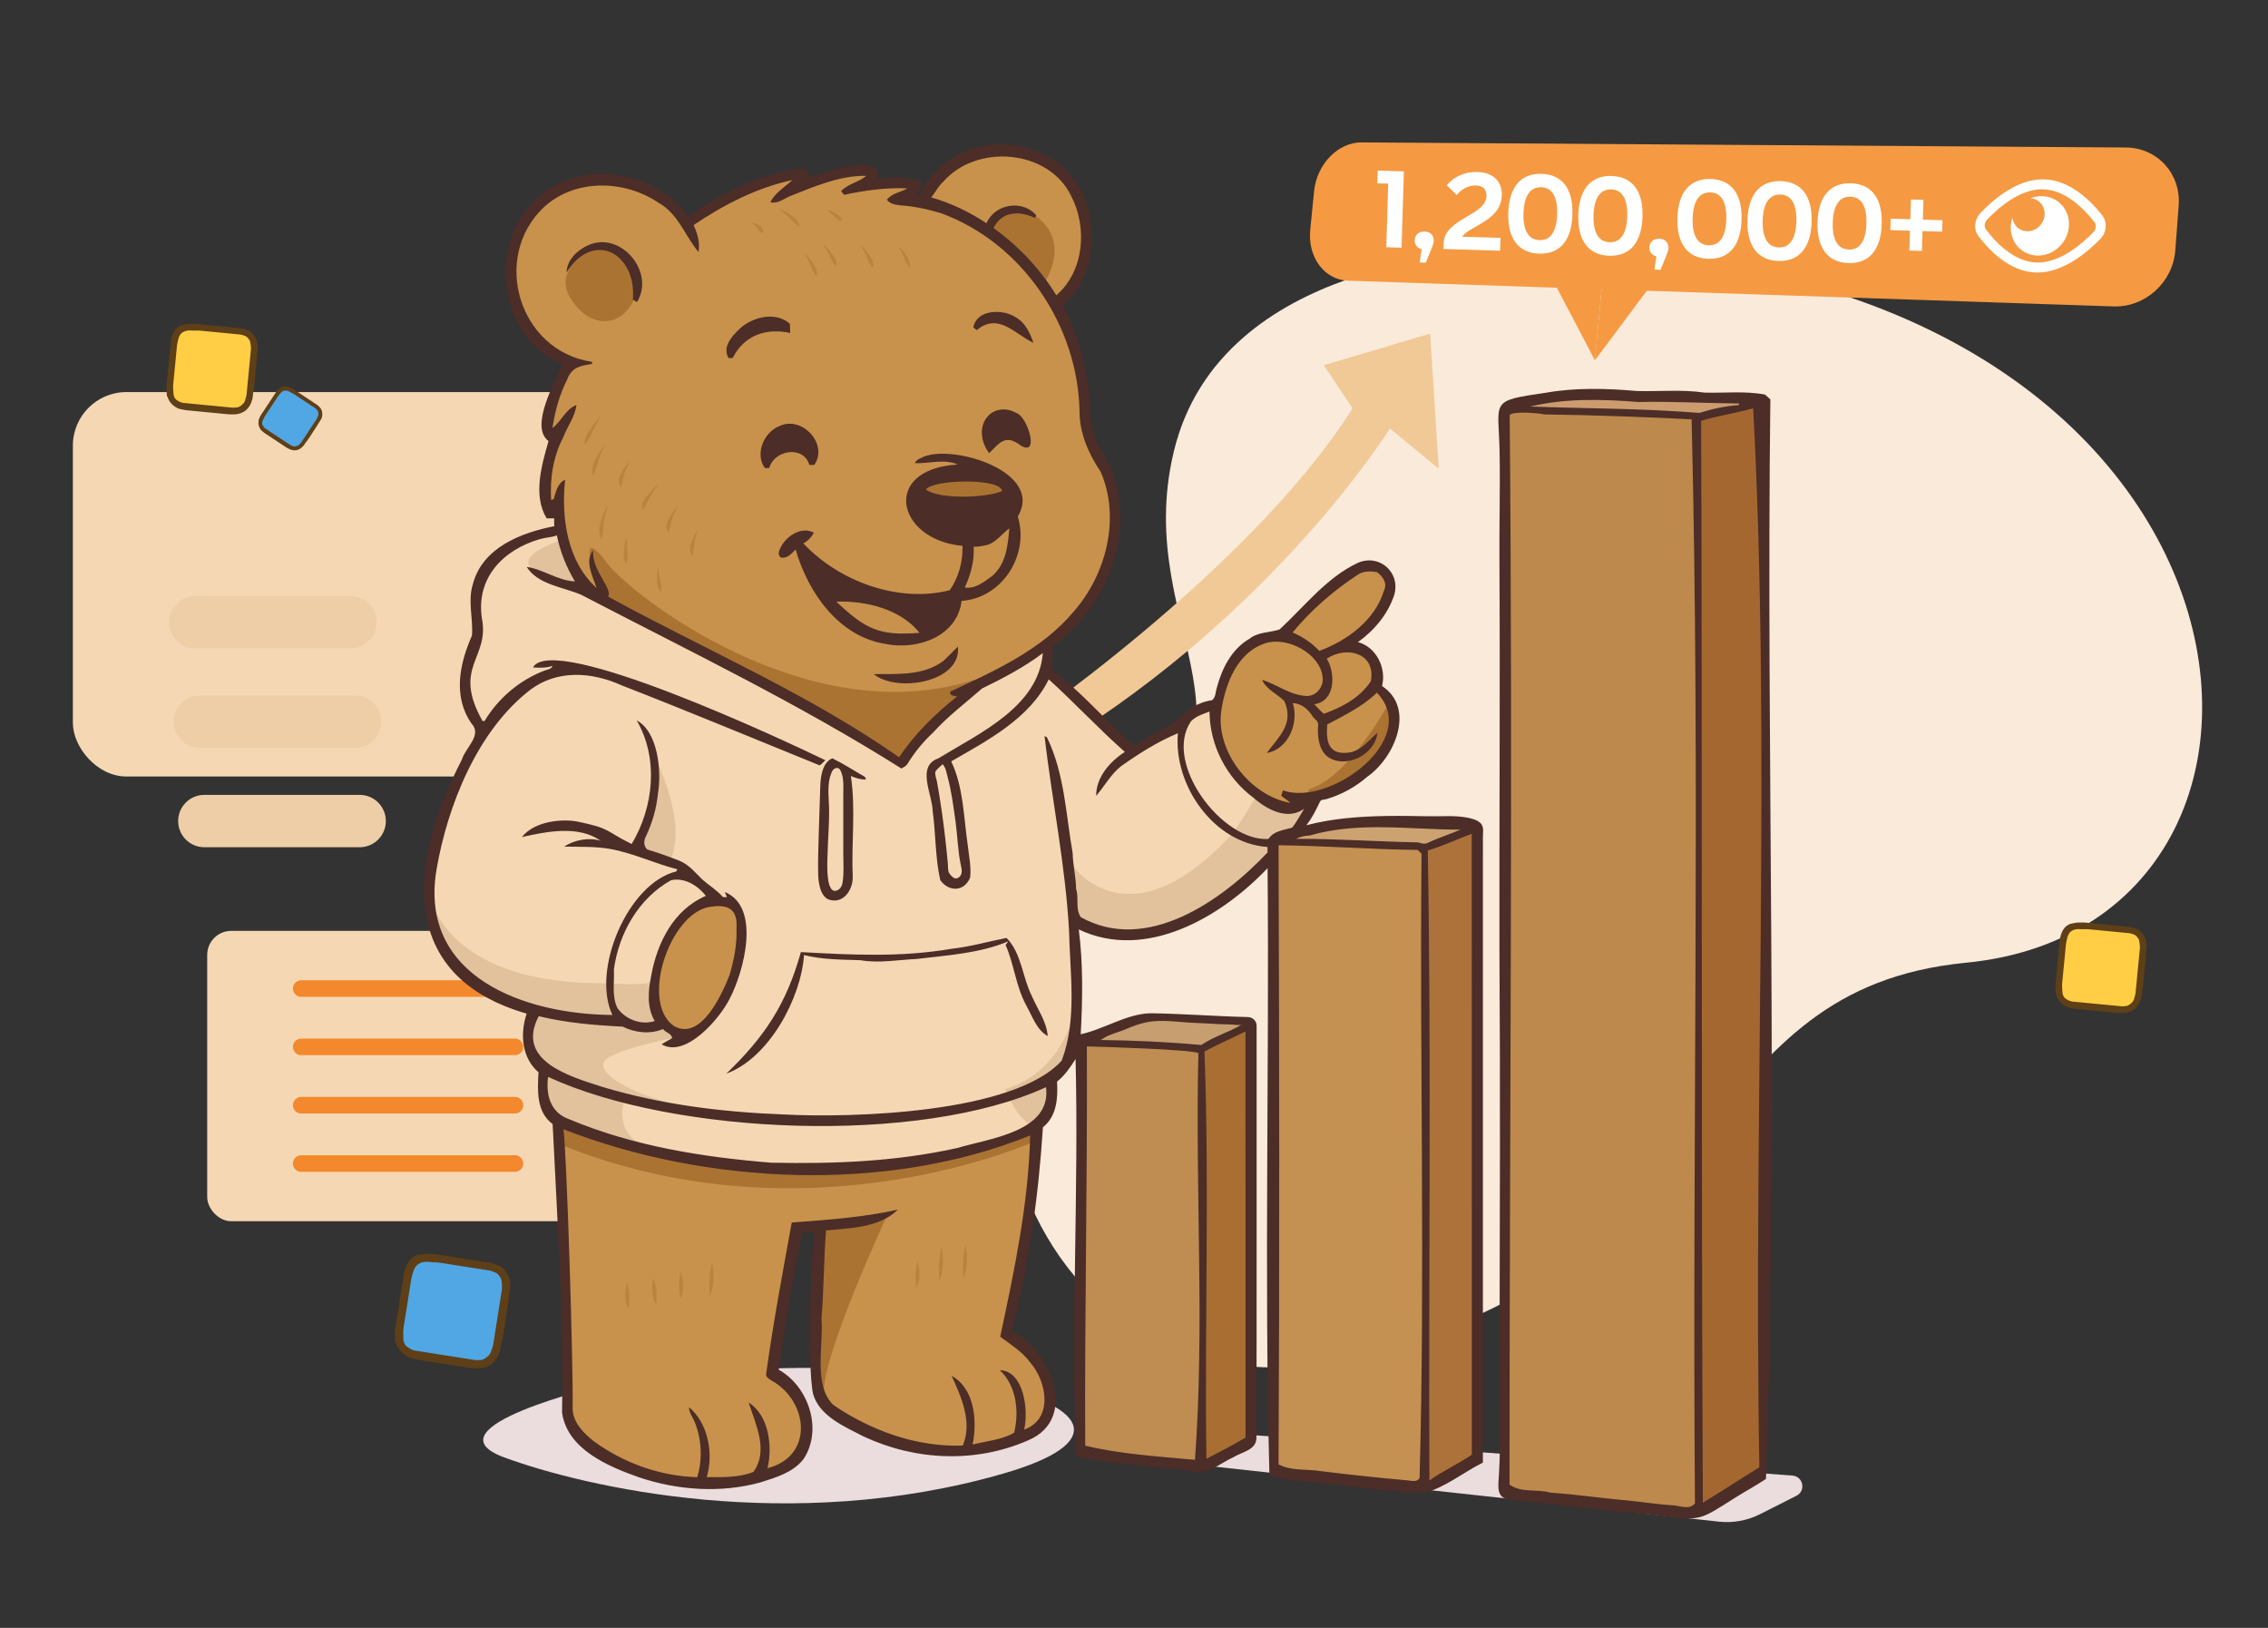 <?xml version="1.0" encoding="UTF-8"?>
<svg id="Layer_1" xmlns="http://www.w3.org/2000/svg" version="1.1" viewBox="0 0 910.89 653.61">
  <rect x="0" y="0" width="910.89" height="653.61" fill="#333333" stroke="none"/>
  <!-- Generator: Adobe Illustrator 29.5.0, SVG Export Plug-In . SVG Version: 2.1.0 Build 137)  -->
  <defs>
    <style>
      .st0 {
        fill: none;
      }

      .st1 {
        fill: #cc9c6f;
      }

      .st2 {
        fill: #50a7e4;
      }

      .st3 {
        fill: #4c2d27;
      }

      .st4 {
        fill: #eecea6;
        mix-blend-mode: multiply;
      }

      .st4, .st5 {
        isolation: isolate;
      }

      .st6 {
        fill: #5e3f17;
      }

      .st7 {
        fill: #c49152;
      }

      .st8 {
        fill: #ac723a;
      }

      .st9 {
        fill: #f4882c;
      }

      .st10 {
        fill: #f1c996;
      }

      .st11 {
        fill: #f9eada;
      }

      .st12 {
        fill: #f59a42;
      }

      .st13 {
        fill: #a86e32;
      }

      .st14 {
        fill: #ebdddd;
      }

      .st15 {
        fill: #c79e70;
      }

      .st16 {
        fill: #bf8c51;
      }

      .st17 {
        fill: #fff;
      }

      .st18 {
        opacity: .53;
      }

      .st19 {
        fill: #be894c;
      }

      .st20 {
        fill: #c8924c;
      }

      .st21 {
        fill: #e2c29c;
      }

      .st22 {
        fill: #cca271;
      }

      .st23 {
        fill: #ffce44;
      }

      .st24 {
        fill: #a56730;
      }

      .st25 {
        fill: #f5d8b3;
      }

      .st26 {
        fill: #ab7332;
      }
    </style>
  </defs>
  <g class="st5">
    <g id="Layer_11" data-name="Layer_1">
      <g>
        <rect class="st0" y="-.26" width="910.89" height="654.13"/>
        <g>
          <path class="st11" d="M597.07,101.75s-106.87,1.23-125.65,79.59c-17.59,73.39,48.03,111.97-30.19,164.22-78.21,52.25-36.35,238.57,110.56,197.65,146.91-40.92,128.66-146.05,237.89-156.68,163.12-15.87,126.02-300.49-192.61-284.79h0Z"/>
          <g>
            <rect class="st25" x="83.22" y="373.75" width="194.59" height="116.58" rx="9.66" ry="9.66"/>
            <g>
              <path class="st9" d="M206.82,393.58h-85.85c-1.84,0-3.33,1.49-3.33,3.33h0c0,1.84,1.49,3.33,3.33,3.33h85.85c1.84,0,3.33-1.49,3.33-3.33h0c0-1.84-1.49-3.33-3.33-3.33Z"/>
              <path class="st9" d="M206.82,417h-85.85c-1.84,0-3.33,1.49-3.33,3.33h0c0,1.84,1.49,3.33,3.33,3.33h85.85c1.84,0,3.33-1.49,3.33-3.33h0c0-1.84-1.49-3.33-3.33-3.33Z"/>
              <path class="st9" d="M206.82,440.42h-85.85c-1.84,0-3.33,1.49-3.33,3.33h0c0,1.84,1.49,3.33,3.33,3.33h85.85c1.84,0,3.33-1.49,3.33-3.33h0c0-1.84-1.49-3.33-3.33-3.33Z"/>
              <path class="st9" d="M206.82,463.84h-85.85c-1.84,0-3.33,1.49-3.33,3.33h0c0,1.84,1.49,3.33,3.33,3.33h85.85c1.84,0,3.33-1.49,3.33-3.33h0c0-1.84-1.49-3.33-3.33-3.33Z"/>
            </g>
          </g>
          <g>
            <rect class="st25" x="29.27" y="157.42" width="245.46" height="154.35" rx="21.5" ry="21.5"/>
            <path class="st4" d="M140.79,260.35h-62.4c-5.8,0-10.51-4.7-10.51-10.51h0c0-5.8,4.7-10.51,10.51-10.51h62.4c5.8,0,10.51,4.7,10.51,10.51h0c0,5.8-4.7,10.51-10.51,10.51Z"/>
            <path class="st4" d="M142.62,300.26h-62.4c-5.8,0-10.51-4.7-10.51-10.51h0c0-5.8,4.7-10.51,10.51-10.51h62.4c5.8,0,10.51,4.7,10.51,10.51h0c0,5.8-4.7,10.51-10.51,10.51Z"/>
            <path class="st4" d="M144.46,340.17h-62.4c-5.8,0-10.51-4.7-10.51-10.51h0c0-5.8,4.7-10.51,10.51-10.51h62.4c5.8,0,10.51,4.7,10.51,10.51h0c0,5.8-4.7,10.51-10.51,10.51Z"/>
          </g>
          <path class="st10" d="M405.92,294.34s95.77-64.62,137.31-130.39l-11.54-17.31,42.69-12.69,3.46,54.23-19.62-16.15s-45,72.7-133.56,127.04l-18.75-4.73h0Z"/>
          <g>
            <path class="st14" d="M241.69,556.29s-71.54,16.92-39.23,28.85c32.31,11.92,115.01,31.16,200.39,6.54,85.39-24.62-36.92-56.93-161.16-35.39h0Z"/>
            <path class="st14" d="M434.59,583.07l255.77,27.88c5.68.62,11.42-.42,16.52-3l14.63-7.39c3.88-1.96,2.72-7.78-1.61-8.1l-256.08-19.2-29.23,9.8h0Z"/>
            <g>
              <path class="st25" d="M225.32,212.73s-33.45,4.99-34.04,30.22c0,0,1.47,12.32-.88,18.19s-6.46,18.49,3.23,31.1c0,0-18.49,39.61-19.07,46.66-.59,7.04-19.66,45.78,40.2,66.9,0,0-7.04,17.31,3.81,24.36,0,0-2.83,15.87,5.04,19.97,0,0,53.35,23.76,110.28,19.35s83.92-14.38,87.15-23.77c3.23-9.39-.29-11.15-.29-11.15,0,0,10.56-8.22,10.86-19.37.29-11.15-.29-46.07-.29-46.07,0,0,18.19,8.51,31.1,5.28s43.72-22.89,49.3-31.4-.59-5.28,5.58-8.51c6.16-3.23,9.39-12.03,9.39-12.03,0,0-17.02,7.63-28.17-8.8-11.15-16.43-10.56-29.93-10.56-29.93,0,0-10.27,2.93-13.79,7.34-3.52,4.4-18.78,10.27-18.78,10.27l-36.39-32.86,1.47-9.1s-29.64,17.02-32.57,19.95-26.19,26.75-26.19,26.75c0,0-67.42-38.19-120.53-66.36,0,0-17.9-9.98-15.85-27h0Z"/>
              <g>
                <path class="st21" d="M226.94,216.51s-23.67,6.27-11.12,13.98l21.39,7.42-10.27-21.39h0Z"/>
                <path class="st21" d="M260.88,299.5s16.26,29.66,8.27,45.92l-13.69-3.99s10.27-23.1,5.42-41.93Z"/>
                <path class="st21" d="M173.04,361.11s7.13,34.8,71.87,33.66c0,0,13.98,1.43,18.25-1.14,0,0-2.28,16.83,9.98,22.53,0,0-24.53,4.56-29.95,9.41s12.55,16.54,43.64,20.82l-35.94-4.85s-5.7,14.55,10.84,19.68c0,0-31.47-3.92-38.13-11.09s-5.23-18-5.23-18c0,0-8.84-13.69-4.85-26.24,0,0-41.93-13.41-40.5-44.78h.02Z"/>
                <path class="st21" d="M430.3,346.85s22.25,34.23,65.03-12.55c0,0,9.13-13.41,9.7-16.54,0,0,7.99,9.41,21.11,5.13,0,0-1.43,8.27-12.26,13.69,0,0-2,5.13-5.99,9.98,0,0-17.68,18.25-39.64,25.38-21.96,7.13-37.08-2.28-37.08-2.28l-.86-22.82h-.01Z"/>
                <path class="st21" d="M432.3,403.32s-3.99,26.52-28.52,33.94c0,0,5.11,14.28,12.54,14.98,0,0,6.57-9.57,6.28-16.41,0,0,7.99-7.7,9.7-32.51h0Z"/>
              </g>
              <g>
                <path class="st20" d="M288.47,361.81s11.25-2.02,8.8,15.29-7.64,30-19.47,37.07-16.15-13.7-15.14-16.59c1.01-2.88,1.15-33.17,25.82-35.77h0Z"/>
                <path class="st20" d="M488.24,287.24c0-1.68.72-28.13,25.82-31.3,0,0,21.64-27.69,35.19-27.26,13.56.43,8.51,9.09,7.21,12.12s-7.5,12.12-12.69,15.72c0,0-.14,2.6,2.45,3.75s8.65,9.66,7.07,14.57c1.01,1.3,9.38,12.12,6.06,20.63s-15.87,19.9-27.41,23.37c-11.54,3.46-16.01,7.79-25.24.72-9.23-7.07-18.46-12.98-18.46-32.31h0Z"/>
                <path class="st20" d="M208.94,90.18s-13.41,41.42,19.53,55.31c0,0-12.71,24.71-6.35,29.65,0,0-6.35,26.12.47,30.12,0,0,6.82,28.71,16.47,33.65s87.55,44.95,97.2,51.3,24.95,16.47,24.95,16.47c0,0,28.71-33.89,40.95-37.66s37.66-25.18,43.07-43.07c5.41-17.89-.24-37.66-5.41-45.66-5.18-8-5.88-30.36-5.88-30.36l-9.41-27.3s11.53-13.65,11.53-18.36,1.41-34.12-24.48-43.07c-25.89-8.94-42.13,20.47-42.13,20.47l-8-1.41s11.53-8-.94-7.53-14.12,1.41-14.12,1.41c0,0,10.59-7.06-4.47-4.94-15.06,2.12-24.71,6.82-24.71,6.82,0,0,10.36-9.65-6.35-4.71s-34.36,17.42-34.36,17.42c0,0-41.89-37.66-67.54,1.41l-.02.04Z"/>
                <path class="st20" d="M223.61,450.13s40.58,19.04,95.97,19.62,96.74-17.5,96.74-17.5l-9.42,68.46s-5.58,13.65,4.42,21.35c10,7.69,17.12,24.81,3.46,31.92s-36.54,11.92-57.7,4.81c-21.15-7.12-30-15.77-30.39-26.54-.38-10.77,2.88-59.81,2.88-59.81l-9.23.19-9.81,58.27s15.58,10.96,12.69,22.31c-2.88,11.35-2.12,15.58-18.46,19.23-16.35,3.65-40.58,3.08-47.69-1.73-7.12-4.81-28.27-7.89-29.42-28.08s-4.04-112.51-4.04-112.51h0Z"/>
              </g>
              <g>
                <g>
                  <path class="st26" d="M239.79,99.11s-18.97,7.95-10.4,21.11c8.57,13.16,22.33,11.01,26.46-3.21,4.13-14.23-13.77-18.51-16.06-17.9h0Z"/>
                  <path class="st26" d="M411.72,84.27s20.04,7.65,7.95,29.06l-22.79-21.26s6.12-12.24,14.84-7.8Z"/>
                  <path class="st26" d="M237.08,223.97s-2.5-10.19,6.92,2.31,80.58,68.27,147.7,46.54l-8.85,10.58-21.15,22.69s-52.69-29.23-58.85-32.69-60.2-31.16-60.2-31.16l-5.58-18.27h0Z"/>
                  <path class="st26" d="M557.28,283.2s-15.77,29.04-31.54,33.66c0,0-4.23,9.42,6.73,2.12,10.96-7.31,32.12-15.39,24.81-35.77h0Z"/>
                  <path class="st26" d="M415.16,458.4s-90.39,41.16-189.62,1.35l-.77-7.31s46.54,17.89,91.93,17.31c45.39-.58,89.43-10.39,97.89-16.35l.58,5h-.01Z"/>
                  <path class="st26" d="M356.31,488.02s-26.73,57.12-25.39,72.12c0,0-5.77-16.35-3.65-33.27,2.12-16.92,2.5-33.46,2.5-33.46l26.54-5.38h0Z"/>
                </g>
                <path class="st26" d="M370.82,195.37s3.1-4.22,17.76-3.48,18,3.35,15.52,5.46-29.55,6.95-33.28-1.99h0Z"/>
              </g>
              <polygon class="st16" points="434.3 417.92 482.18 420.95 481.75 586.82 434.59 583.07 434.3 417.92"/>
              <polygon class="st15" points="460.55 408.11 501.66 410.27 482.18 420.95 437.33 418.21 460.55 408.11"/>
              <polygon class="st13" points="502.23 411.72 502.09 577.88 483.34 588.7 482.18 420.95 502.23 411.72"/>
              <polygon class="st22" points="513.87 336.58 542.48 329.93 590.36 331.38 571.61 340.32 513.87 336.58"/>
              <path class="st7" d="M511.32,337.72l60.29,2.6s.43,255.59,0,255.59-60-5.05-60-5.05l-.29-253.14h0Z"/>
              <polygon class="st8" points="592.96 333.11 593.25 585.81 571.61 597.06 571.61 340.32 592.96 333.11"/>
              <polygon class="st19" points="605.48 163.53 682.22 167.26 682.59 607.36 603.43 598.79 605.48 163.53"/>
              <polygon class="st24" points="682.22 167.26 707.73 161.86 708.48 590.97 682.59 607.36 682.22 167.26"/>
              <polygon class="st1" points="607.16 163.72 632.12 157.39 706.8 161.3 682.22 167.26 607.16 163.72"/>
              <path class="st3" d="M594.62,330.51c-.74-.79-1.77-1.24-2.8-1.58-.41-.14-.83-.26-1.25-.36-.33-.08-.66-.16-.99-.23-5.06-1.04-10.65-.5-15.8-.6-5.51-.1-11.02-.2-16.53-.12-10.95.15-21.97.96-32.6,3.72,2.3-2.84,3.9-6.13,5.45-9.41.48-1.06,1.77-.76,2.69-1.1,6-1.77,11.61-4.85,16.32-8.94,10.97-7.63,19.59-27.43,5.95-36.45,1.85-7.18-2.31-15.68-9.67-17.63,6.58-4.7,12.07-11.25,14.59-19.01,2.57-9.09-6.1-16.59-14.7-12.78-12.61,5.96-21.32,17.45-31.38,26.72-3.97,1.31-8.6.95-12.03,3.7-7.16,4.1-11.13,11.96-13.16,19.68-.56,1.68-.4,3.83-1.92,5.02-6.05.91-9.87,3.77-13.93,8.13-5.82,3.27-11.51,6.77-17.35,9.97-11.44-9.48-20.75-21.37-32.9-30.06.01-3.21,0-6.41,0-9.6,24.45-16.96,36.62-53.55,19.19-79.49-5-8.89-3.4-19.52-5.45-29.22-1.88-9.72-4.64-19.41-9.47-28.11,15.31-13.47,15.34-39.69,1.59-54.27-11.33-11.24-29.86-13.78-43.93-6.34-6.51,3.7-11.79,9.37-15.25,15.99-.45,0-1.38-.02-1.84-.03.89-.97,1.84-1.87,2.78-2.79,0-.69,0-1.39.01-2.08-5.65-2.56-11.78-2.33-17.73-1.36,2.28-11.94-22.72-1.87-28.26-.52,3.66-8.2-17.95-.04-21.01,1-9.47,3.86-18.72,8.45-26.9,14.64-13.25-19.45-45.79-23.62-62.15-5.89-18.57,18.26-13.48,55.22,11.73,64.87-2.71,7.05-13.47,25.22-5.62,31.1-2.76,9.67-6.35,21.86-.75,31.04,1.01,0,2.02,0,3.03,0-.03,1.05-.03,2.09.04,3.14-13.54,2.68-28.98,8.67-32.76,23.46-2.05,6.69.23,13.75-.31,20.47-4.99,11.27-7.76,24.47-.17,35.32,4.38,4.7-2.44,9.65-3.83,14.36-20.87,40.33-27.13,86.79,25.97,102.11-2.71,7.99-2.02,17.75,4.75,23.56-.4,7.29-.93,15.88,5.68,20.79,1.86,38.54,4.46,77.06,3.78,115.85,2.1,14.7,18.41,21.55,30.85,25.96,15.63,5.26,32.95,6.43,48.9,2.04,6.18-1.99,13.03-3.95,17.2-9.3,7.9-11.83,2.07-29.25-9.93-35.93,2.65-18.48,5.63-37.14,9.52-55.36,1.72.03,3.45.01,5.17.01-1.8,4.69-3.34,54.45-.87,65.15,2.55,8.83,12.68,13.1,20.25,16.99,20.8,9.75,44.99,10.83,66.11,1.57,20.54-8.66,8.92-36.32-6.6-43.99,7.02-26.74,10.77-54.34,12.53-81.71,5.6-4.47,6.05-11.72,5.67-18.33,3.16-2.53,5.34-5.75,7.44-9.08,1.33,53.13-1.93,106.7.24,159.58,16.12,3.78,32.93,3.64,49.22,6.25,5.3-.17,9.36-3.9,13.99-5.97,3.41-2.15,9.24-2.83,9.19-7.83.13-55.08.05-110.18.07-165.27.08-1.97-1.5-3.46-3.38-3.6-13.15-.29-26.22-1.35-39.37-1.53-9.73.34-18.43,6.38-27.89,8.44.76-14,1-28.17-.78-42.09,26.93,12.84,57.22-4.99,75.83-24.61.73,81.17-1.38,162.81.74,243.74,6.03,2.48,12.73,1.92,18.99,3.14,11.34.77,22.52,2.61,33.84,3.33,3.1.91,6.37.5,9.56.58,8.36-2.2,15.56-8.27,23.34-12.1v-242.27c0-2.91.06-5.83,0-8.74-.04-1.99.6-4.15-.93-5.77v.02ZM500.25,577.2c-5.11,3.08-10.46,5.76-15.73,8.53-.78-54.48,1.28-109.19-.79-163.55,5.39-2.89,11.02-5.29,16.48-8.04.08,54.35.01,108.71.04,163.06h0ZM444.26,416.21c.85-.4,1.73-.75,2.61-1.08,1.62-.61,3.26-1.07,4.85-1.74,1.52-.64,3.06-1.26,4.63-1.8,2.17-.74,4.39-1.31,6.69-1.53,5.81-.55,11.99.54,17.82.69,2.98.08,5.98.34,8.96.46,1.61.06,3.22.12,4.82.14.92.01,3.37.47,4.15,0-5.24,3.14-11.25,4.77-16.31,8.22-13.51-1.22-27.07-1.84-40.67-2.01.58,0,1.9-1.07,2.47-1.34h-.02ZM436.51,420.15c5.86.12,41.87,1.23,44.81,2.66-1.38,54.17,2.58,109.93-1.39,163.32-14.63-1.37-29.82-2.23-44.08-5.69-.26-53.44.92-106.86.66-160.29h0ZM550.59,273.45c-4.25,6.64-11.62,10.51-18.84,13.13-1.5-1.05-2.59-2.54-3.87-3.83,8.51-1.18,8.57-12.4,5-18.29,8.03-5.34,19.75-2.21,17.71,8.99ZM545.87,230.4c2.17-1.18,4.75-1.07,7.12-.7,2.45,1.82,4.33,4.41,2.83,7.47-3.51,11.8-14.81,20.09-25.96,24.18-2.98-3.21-6.7-5.72-10.73-7.4,7.54-9.12,16.8-17.14,26.74-23.55h0ZM490.57,284.91c1.74-10.83,6.54-23.33,18.04-26.76,8.68-2.49,21.59,4.31,22.59,13.7.56,3.72-2.47,7.67-6.32,7.6-6.69-.26-11.87-4.59-17.98-6.51,1.67,3.93,6.08,5.62,8.94,8.56,4.03,9.19-2.31,14.34-7.06,20.83,8.71-1.51,13.01-12.23,10.41-20.06,3.63.26,6.19,2.44,8.06,5.44.73,1.03,2.15,1.71,2.16,3.12-.32,4.4-.02,9.59,3.48,12.75,7.23,5.55,19.42-.42,20.32-9.37-3.31,2.91-6.16,6.75-10.77,7.86-8.68,1.41-10.01-3.85-9.38-11.18,6.92-3.73,14.18-7.18,19.94-12.77,18.01,18.71-19.21,45.96-37.72,39.21-.23.73-.46,1.46-.71,2.18,1.23.96,2.55,1.82,3.73,2.86-16.2-2.78-30.4-20.94-27.73-37.48v.02ZM378.91,72.9c13.36-15.29,42.28-12.99,51.31,5.82,6.6,12.61,5.2,30.27-5.98,39.85-6.46-10.63-15.15-19.74-25.2-27.01,3.31-6.78,10.43-7.07,16.59-4.04.14-.27.42-.81.56-1.07-5.52-6.46-16.72-4.63-19.97,3.2-6.87-4.55-14.29-8.14-22.23-10.39,1.73-2.06,2.85-4.6,4.94-6.35h-.02ZM222.34,200.41c-.25.09-.74.27-.98.35-.56-8.58.8-17.36,4.8-25.05,1.62-4.38,4.84-8.45,5.34-13.1-4.41,1.68-6.07,6.68-9.64,9.24,1.07-6.82,2.86-13.46,6.01-19.66,1.91-4.99,5.45-5.29,10.14-6.15-.11-.2-.34-.59-.45-.8-29.13-4.43-40.36-41.81-19.23-61.94,12.57-11.72,32.53-11.17,46.3-1.8,7.8,4.37,10.5,13.26,15.91,19.67.63-3.86-.38-7.33-1.98-10.8,12.09-8.14,25.41-15.06,39.75-18.09-3.14,2.81-6.97,5.07-8.94,8.93,2.8.68,5.08-1.15,7.46-2.27,9.89-3.91,20.3-8.53,31.1-8.34-3.03,2.6-7.36,3.17-10.12,6.12.29.38.87,1.12,1.16,1.5,8.35-1.76,16.89-2.99,25.44-2.59-2.68,1.62-6.28,1.92-8.2,4.58,1.26,1.72,3.36,1.94,5.32,2.25,5.57.3,11.05,1.57,16.4,3.14,32.65,11.92,55.05,45.18,55.64,79.68.06,8.87,3.59,16.8,8.45,24.08,8.13,18.59,2.26,41.36-10.85,56.26-12.94,15.39-31.74,23.76-49.5,32.05-.52,1.62,1.65,1.75,2.73,1.99-8.88,6.97-17.01,14.98-23.31,24.38-36.5-25.59-77.91-43.16-116.89-64.52,2.24-2.79-6.83-10.82-5.94-18.55-3.66,4.2-.12,10.51,1.33,15.11-11.86-10.75-14.24-28.36-12.63-43.46-3,1.32-3.73,4.93-4.59,7.77l-.03.02ZM401.69,536.68c4.1,3.12,8.68,5.82,11.79,10.02,6.93,7.68,9.81,23-2.16,27.31,1.81-7.45.05-23.56-9.78-23.89,6.69,6.21,7.85,16.65,5.77,25.12-4.92,2.88-11.14,3.39-16.67,4.73,1.87-9.45.89-22.37-8.46-27.6,3.96,8.63,8.45,18.61,4.49,28.05-18.48.63-36.71-5.93-51.89-16.25-8.29-7.72-3.92-24.4-4.84-34.9.96-11.75.91-23.54,1.82-35.26,9.67-.91,21.53-1.04,28.8-8.33-14.05,3.16-28.35,4.09-42.57,5.17-3.66,20.12-7.45,40.28-10.24,60.54-.38,1.54,1.12,2.22,2.18,2.93,14.7,8.21,17.15,30.32-1.67,35.18,2.04-8.8.59-21.2-7.57-26.36,2.8,8.75,8.12,19.35,1.88,27.87-5.93,2.31-12.46,2.1-18.72,2.06,2.76-9.43.62-21.58-7.12-28.06.01,2.32,1.62,4.13,2.4,6.23,2.7,6.86,3.05,14.79.91,21.87-14.89-.41-29.71-5.73-41.69-14.54-4.05-3.23-8.18-7.41-8.38-12.92.42-13.77-2.42-105.59-3.7-112.25,57.34,22.34,130.02,25.79,187.48,2.5-.65,27.18-6.34,54.21-12.04,80.8l-.02-.02ZM384.5,460.92c-24.64,5.5-49.63,6.44-74.79,5.91-27.49-2.22-55.33-6.64-81.03-17.42-7.59-2.59-9.52-9.78-8.56-17.03,50.69,23.39,149.17,27.51,199.99,4.13,2.31,17.94-22.88,20.57-35.6,24.42h0ZM509.08,342.27c-18.1,19.2-48.42,40.79-74.96,26-2.38-3.28-.68-7.7-1.94-11.37-.03-4.83-1.27-9.53-1.37-14.34-2.72-15.54-3.29-32.23-10.36-46.57-.23-.11-.71-.33-.95-.44,3.08,26.04,8.41,51.99,9.86,78.13.35,17.24,3.32,35.61-2.95,52.16-19.08,21.18-84.19,23.11-111.94,21.61-24.32-.92-48.78-3.93-72.27-10.97-13.09-4.21-35.37-10.4-25.82-28.47,11.07,2.69,22.4,3.63,33.67,4.19,5.03,2.45,10.99,3.17,16.25.97.96,1.45,3.56,1.79,3.61,3.65-1.33.93-2.86,1.52-4.17,2.49,9.62,5.68,23.41-10.39,27.32-18.31,5.64-10.78,12.77-36.82-1.96-42.85.27.69.57,1.38.88,2.06-.41,0-1.22-.03-1.63-.03-2.39-2.78-5.58-4.66-8.3-7.08-2.78-2.72-5.31-5.88-8.99-7.43-4.3-1.7-8.65-3.28-13.08-4.59-1.49-1.31-1.51-3.58-.58-5.24,2.59-5.44,4.28-11.28,4.85-17.28,1.54-8.7.05-24.79-8.51-29.29,8.83,15.27,6.85,34.74-2.04,49.6-10.51-5.09-8.06-6.2-21.61-8.96-6.04-1.23-17.32-.36-22.49,6.18,10.09-2.26,22.71-4.83,31.69,1.51-4.67-1.49-10.64-.41-14.68,2.33,6.17.12,12.33-.14,18.43.93,9.33,1.66,17.93,5.87,27,8.17-.11.21-.32.64-.42.85-19.61,4.81-34.2,39.89-25.65,57.64-35.17-.21-77.66-15.23-70.71-58.02,4.38-25.94,16.51-56.31,37.83-72.62,10.86-8.1,24.67-7.08,36.5-1.74,26.67,10.38,53.1,21.41,79.58,32.15.92-.48,1.55-1.37,2.3-2.06-15.63-7.58-109.39-51.63-117.42-37.25,2.64.2,5.32.2,7.88-.59-.54,1.37-2.07,1.39-3.26,1.87-10,3.8-18.53,11.07-24.04,20.21-.2.02-.61.04-.81.06-12.31-21.81,2.85-25.03-.25-41.1-2.55-16.27,8.45-27.75,23.42-32.01,2.19-.64,4.52-.63,6.66-1.45,1.34,6.53,3.84,12.77,7.26,18.48-6.91-.3-12.8-4.93-19.37-5.82,4.5,7.14,14.64,8.04,21.93,11.2,43.24,22.51,87.34,43.7,128.57,69.74.88-.59,2.01-.97,2.51-1.99,2.82-4.62,6.29-8.8,10.24-12.49,5.97-6.57,13-11.85,19.64-17.66,8.46-4.1,16.85-8.53,24.4-14.19-1.71,21.53-25.56,32.21-41.88,42.21-9.08,3.14-2.52,14.31-2.37,21.12,1.27,9.21,1.02,18.85,3.05,27.82,3.45,4.81,9.63,4.69,11.99-1,.52-4.19-.45-8.47-.89-12.63-1.69-11.29-1.71-23.66-6.7-34.06,14.65-8.44,31.42-17.15,39.18-32.94,10.42,9.47,20.03,19.81,30.56,29.15-5.96,3.82-11.57,10.15-11.52,17.62,3.37-3.89,5.83-8.57,9.97-11.87,7.14-5.08,14.78-9.88,22.85-13.25-1.82,20.85,14.34,44.16,36,45.66v2.21h0ZM246.56,389.24c1.95-14.49,9.96-28.61,22.96-35.83,5.5-1.15,10.68,2.1,13.98,6.27-12.92,5.59-19.47,18.62-21.94,31.93-1.19,6.05-1.92,12.81,1.41,18.35-5.45,1.75-11.67-.58-14.97-5.16-2.39-4.83-1.17-10.37-1.44-15.56h0ZM293.02,391.48c-3.13,7.98-11.63,26.69-22.42,20.43-13.56-9.66-1.68-44.75,14.06-47.72,7.38-1.23,11.68.33,11.14,8.6.23,6.34-1.01,12.62-2.78,18.69ZM380.6,311.99c1.57,5.77,2.32,11.87,3.16,17.78.8,5.7.91,11.7,2.09,17.31.25,1.19.58,2.43.29,3.62-.29,1.19-1.46,2.27-2.64,1.95-.62-.16-1.08-.65-1.52-1.12-.31-.34-.63-.69-.83-1.1-.55-1.16-.36-2.82-.5-4.09-.18-1.72-.33-3.44-.51-5.15-.37-3.54-.78-7.08-1.24-10.62-.49-3.78-1.04-7.55-1.66-11.32-.3-1.82-.61-3.65-.94-5.46-.18-1-.97-2.94-.59-3.95,0-.02.02-.04.02-.06.22-.5.63-.88,1.02-1.25.52-.49,1.05-.98,1.57-1.47.07-.06.14-.13.24-.13s.17.08.23.16c1.16,1.42,1.33,3.2,1.8,4.9h.01ZM509.44,336.86c-18.74,1.11-42.38-30.65-31.14-47.21,1.99-2.13,4.83-2.95,7.47-3.94.12,13.58,6.78,26.52,17.71,34.64,5.4,4.72,13.69,9.2,20.33,4.35-1.6,2.53-2.97,5.22-4.8,7.59-3.4,1.02-7.44,1.27-9.57,4.57ZM570.14,593.52c-1.15,1.66-3.27,1.04-4.92.85-11.63-1.04-23.27-2.27-34.84-3.71-5.54-.89-11.93,0-16.89-2.72.46-82.89.29-165.67.01-248.57,18.67.21,37.23,1.66,55.9,1.89.5.51,1.01,1.02,1.53,1.53-.81,83.51,1.49,167.37-.79,250.72h0ZM569.53,338.23c-16.36-.32-32.62-1.49-49-1.44,1.69-.88,3.55-1.24,5.44-1.33,19.85-5.72,40.31-2.35,60.58-2.35-4.26,1.87-8.72,3.22-12.92,5.21-1.28.82-2.78.28-4.1-.09h0ZM574.08,594.44c-.36-84.33.81-168.71-.64-252.98,6.03-1.79,11.76-4.49,17.64-6.69.08,83.11,0,166.22.04,249.34-5.53,3.7-11.64,6.46-17.05,10.34h.01ZM227.55,109.43c.11-5.02,4.23-8.93,8.51-10.9,13.16-6.12,27.27,10.74,19.75,22.77-.56-.34-1.1-.69-1.64-1.07,1.59-18.29-15.68-28.23-26.62-10.8ZM392.3,132.55c-.35-.27-1.04-.81-1.39-1.09,1.37-7.38,12.01-7.48,17.1-4.03,3.8,2.15,5.69,6.29,7.06,10.24-7.5-3.54-14.11-12.38-22.77-5.12h0ZM292.64,143.78c-2.66-4.33,1.18-8.67,4.23-11.57,5.08-4.98,14.68-7.34,20.36-2.21.06,1.22.16,2.45.13,3.69-9.64-2.1-18.49.86-23.1,10.06-.4,0-1.21.03-1.62.03h0ZM711.03,160.37c-.73-.65-1.41-1.34-2.16-1.95-8.02-1.52-16.25-.54-24.38-.79-8.93-1.32-18.09-.37-27.12-.64-11.95-1.05-24.67-1.42-36.51.7-23.03,3.36-18.94,2.97-18.58,23.9.27,14.91-.19,29.84-.06,44.76.29,52.18-.1,104.38,0,156.54.37,53.45.14,106.98.04,160.46-.28,16.56.77,33.16-.3,49.7-.34,4.78-.8,8.87,5.27,9.11,19.2,2.23,38.35,4.43,57.62,6.11,18.55,2.4,16.98,2.58,32.24-7.05,4.02-2.52,8.21-4.78,12.17-7.41,5.09-143.02,0-289.36,1.76-433.46v.02ZM680.74,603.62c-2.06,2.57-5.53,1.15-8.24.83-7.27-.46-14.48-1.65-21.72-2.26-9.34-.9-18.63-2.26-28.03-2.86-5.3-1.58-11.92.16-16.49-3.26.02-143.14,1.36-286.24.07-429.4,1.09-1.7,11.61-.84,13.9-.28,19.76.29,39.47.97,59.17,1.98,3.55,144.12.19,290.4,1.34,435.25h0ZM614.63,163.21c14.1-3.35,29.03-2.96,43.39-1.8,13.5-.31,26.93.49,40.39.59v.64c-5.36.35-10.77,1.52-15.88,3.15-22.52-1.83-45.27-1.74-67.9-2.57h0ZM706.61,589.15c-7.62,4.65-15.08,9.59-22.71,14.22-.7-144.79-.18-289.59-.67-434.4,6.85-2.07,14-3.1,20.9-5.04,7.25,136.78-.03,284.79,2.48,425.21h0ZM410.12,178.99c-6.09-4.69-8.38-1.64-12.82,2.97-3.29-4.14-4.35-10.71-.52-14.86,2.75-3.22,7.91-3.45,11.37-1.26,4.31,1.02,9.62,17.52,1.97,13.16h0ZM327.06,186.66c-.66,0-1.33,0-1.99,0-2.44-7.97-14.05-6.06-16.13,1.26-.44,0-1.31,0-1.74.02-4.13-5.68-.41-14.48,5.86-16.86,8.94-4.34,19.76,7.14,14,15.57ZM322.61,218.17c1.86-.94,3.31-2.46,4.25-4.3-4.8-2.48-10.14.84-12.8,4.95-.78,1.47-2.27,3.78-.38,5.03,2.47.58,4.29-1.66,5.86-3.22,4.98,17.24,17.29,35.04,36.24,37.93,12.58,2.56,28.69-2.94,30.42-17.3,16.38-1.11,27.31-18.51,22.57-33.88,10.57-17.77-25.12-28.86-37.52-24.1-1.39.66-3.22,1.12-3.82,2.69,5.71.24,11.64-1.89,17.19.54-30.85,1.84-24.66,30.25,1.94,32.66.2,6.22-1.51,12.67-5.11,17.8-20.56,5.26-44.46-3.5-58.83-18.81h-.01ZM398.47,231.28c-3.25,2.32-6.7,5.24-10.99,4.62,2.36-5.11,3.88-10.7,3.58-16.36,2.06.04,4.08-.44,6.06-.92,3.32-1.38,5.45-4.4,8.25-6.49-.55,6.86-1.29,14.33-6.9,19.15h0ZM371.87,196.54c2.77-4.07,30.11-4.73,30.58.63-6.1,2.74-25.41,3.45-30.58-.63ZM369.31,254.09c-16.28,1.35-21.84-1.61-33.42-12.53,11.8-.42,25.83,2.96,33.42,12.53ZM384.75,259.61c1.43,14.52-24.8,18.57-33.81,11.05,9.53-.11,19.86.75,27.96-5.3,2.03-1.84,3.84-3.89,5.86-5.75h0ZM333.26,361.31c5.71,1.55,9.35-4.24,9.22-9.3-.61-13.4,1.28-27.25-.76-40.42,1.95.75,3.94,1.51,6.07,1.34-.13-1.17-1.26-1.48-2.11-1.99-3.75-2.24-7.47-4.53-11.37-6.47-3.6,1.51-4.5,6.01-4.79,9.83-.07.91-.1,1.78-.12,2.56-.2,6.33-.4,12.65-.6,18.98-.16,5.14-.32,10.29-.19,15.43.08,3.08.85,9.01,4.66,10.04h-.01ZM332.37,343.23c.13-6.37.75-12.73.6-19.11-.11-4.53-.84-9.21.84-13.56.25-.65.57-1.3,1.1-1.75.09-.08.19-.14.29-.2.51-.29,1.15-.37,1.65-.08.44.26.7.74.9,1.22,1.25,2.94.94,6.04.94,9.15v23.73c0,3.83.31,7.81-.27,11.61-.18,1.18-.69,2.41-1.73,3.02-5.36,3.12-4.38-11.61-4.33-14.03h0ZM414.43,399.95c2.26,5.22,5.94,10.26,6.37,16.04-4.47-2.43-6.29-8.18-8.7-12.45-4.12-7.57-4.78-16.38-8.25-24.16.42-.43.78-.9,1.07-1.41-11.41,4.82-24.6,5.59-36.93,7.08-7.41.34-15.06,1.78-22.43.48-7.57-.24-15.29-.23-22.64-2.07-1.21,17.41-14.11,41.38-31.17,47.59,15.36-14.79,24.04-27.8,29.91-48.78,20.4,1.13,40.14,2.16,60.48-1.32,7.48-.84,14.8-2.92,22.11-4.37,6.1,6.19,6.34,15.84,10.19,23.37h-.01Z"/>
            </g>
          </g>
          <g>
            <g>
              <path class="st12" d="M848.88,123.03l-307.5-10.33c-9.5-.32-16.25-9.48-15.15-20.45l1.54-15.42c1.09-10.93,9.61-19.72,19.1-19.66l306.91,2.05c12.64.08,22.2,10.5,21.24,23.28l-1.36,18.04c-.96,12.84-12.12,22.91-24.79,22.49h.01Z"/>
              <polygon class="st12" points="622.87 110.92 640.55 144.65 643.68 111.48 622.87 110.92"/>
              <polygon class="st12" points="664.9 112.07 640.55 144.65 643.68 111.48 664.9 112.07"/>
            </g>
            <g class="st5">
              <g class="st5">
                <path class="st17" d="M557.56,73.74l-4.38-.13.16-5.12,10.5.32-.94,30.64-6.13-.19.78-25.52Z"/>
                <path class="st17" d="M572.14,92.94c2.28.07,3.76,1.56,3.7,3.71-.04,1.31-.79,2.91-1.31,4.17l-1.89,4.63-2.45-.07.78-5.32c-1.74-.45-2.84-1.75-2.78-3.63.07-2.14,1.64-3.54,3.96-3.47Z"/>
                <path class="st17" d="M579.79,97.73c.35-10.11,16.99-11.05,17.23-19.06.08-2.54-1.41-4.12-4.17-4.2-3.2-.1-6.05,1.57-7.78,3.84l-4-3.93c2.91-3.42,7.05-5.48,12.3-5.32,6.3.19,9.96,3.72,9.79,9.37-.31,10.16-12.55,12.06-15.97,16.6l15.45.47-.16,5.17-22.76-.7.07-2.23Z"/>
                <path class="st17" d="M619.15,69.79c8.32.25,12.7,6.08,12.38,16.42s-5.04,15.88-13.36,15.63c-8.27-.25-12.74-6.08-12.42-16.42.32-10.33,5.13-15.88,13.4-15.63ZM618.34,96.41c4.42.14,6.85-3.47,7.06-10.39.21-6.96-1.99-10.71-6.42-10.84-4.42-.13-6.9,3.47-7.11,10.43-.21,6.92,2.04,10.67,6.46,10.8Z"/>
                <path class="st17" d="M647.29,70.65c8.32.25,12.7,6.08,12.38,16.41-.32,10.33-5.04,15.88-13.36,15.63-8.27-.25-12.74-6.08-12.42-16.42.32-10.33,5.13-15.88,13.4-15.63ZM646.48,97.27c4.42.13,6.85-3.47,7.06-10.39.21-6.96-1.99-10.71-6.42-10.84s-6.9,3.47-7.11,10.43c-.21,6.92,2.04,10.67,6.46,10.8Z"/>
                <path class="st17" d="M666.41,95.82c2.28.07,3.76,1.56,3.7,3.71-.04,1.31-.79,2.91-1.31,4.17l-1.89,4.63-2.45-.08.78-5.32c-1.74-.45-2.84-1.75-2.78-3.63.07-2.14,1.64-3.54,3.96-3.47Z"/>
                <path class="st17" d="M687.08,71.87c8.32.25,12.7,6.08,12.38,16.41-.32,10.33-5.04,15.88-13.36,15.63-8.27-.25-12.74-6.08-12.42-16.42s5.13-15.88,13.4-15.63ZM686.27,98.48c4.42.13,6.85-3.47,7.06-10.39.21-6.96-1.99-10.71-6.42-10.84-4.42-.14-6.9,3.47-7.11,10.43-.21,6.92,2.04,10.67,6.46,10.8Z"/>
                <path class="st17" d="M715.22,72.73c8.32.25,12.7,6.08,12.38,16.42-.32,10.33-5.04,15.88-13.36,15.63-8.27-.25-12.74-6.08-12.42-16.42s5.13-15.88,13.4-15.63ZM714.41,99.34c4.42.13,6.85-3.47,7.06-10.39.21-6.96-1.99-10.71-6.42-10.84-4.42-.13-6.9,3.47-7.11,10.43-.21,6.92,2.04,10.67,6.46,10.8Z"/>
                <path class="st17" d="M743.37,73.59c8.32.25,12.7,6.08,12.38,16.41s-5.04,15.88-13.36,15.63c-8.27-.25-12.74-6.08-12.42-16.42.32-10.33,5.13-15.88,13.4-15.63ZM742.55,100.2c4.42.13,6.85-3.47,7.06-10.39.21-6.96-2-10.71-6.42-10.84-4.42-.14-6.9,3.47-7.11,10.43-.21,6.92,2.04,10.67,6.46,10.8Z"/>
                <path class="st17" d="M759.36,87.79l7.88.24.24-7.92,5.03.15-.24,7.92,7.88.24-.14,4.6-7.88-.24-.24,7.97-5.03-.15.24-7.97-7.88-.24.14-4.6Z"/>
              </g>
            </g>
            <g>
              <path class="st17" d="M817.72,109.42c-10.78-.3-19.13-9.31-23.13-14.62-2.01-2.67-1.69-6.62.74-9.2,4.84-5.12,14.58-13.73,25.35-13.6,10.87.13,19.46,9.11,23.64,14.49,2.11,2.72,1.8,6.76-.73,9.39-5,5.2-14.99,13.84-25.88,13.54h.01ZM820.37,75.99c-9.24-.13-17.98,7.64-22.36,12.27-1.06,1.12-1.19,2.83-.32,3.99,3.62,4.79,11.1,12.92,20.35,13.16,9.32.25,18.25-7.56,22.76-12.25,1.09-1.14,1.23-2.88.31-4.06-3.76-4.85-11.44-12.97-20.75-13.1h.01Z"/>
              <path class="st17" d="M830.93,90.92c-.52,6.62-6.2,11.86-12.67,11.69-6.43-.16-11.19-5.61-10.66-12.17.08-1.06.31-2.09.64-3.07.33,3.06,2.76,5.42,5.9,5.48,3.58.08,6.73-2.84,7.02-6.51.28-3.55-2.21-6.48-5.62-6.72,1.44-.58,2.99-.89,4.6-.86,6.46.1,11.3,5.53,10.78,12.15h0Z"/>
            </g>
          </g>
          <g>
            <polygon class="st2" points="164.46 507.12 168.66 505.24 174.54 505.3 197.24 507.73 199.63 508.56 202.83 511.5 203.41 518.54 200.59 540.42 199.4 544.94 193.82 547.93 166.6 545.28 163.64 544.06 160.63 541.12 159.85 538.06 161.68 517.11 164.46 507.12"/>
            <path class="st6" d="M204.98,516.03c-.02-.2-.02-.4-.03-.6-.02-.66-.04-1.41-.44-2.12-.2-.89-.51-1.59-.96-2.13v-.08l-1.3-1.67c-.26-.26-.56-.51-.89-.72-.55-.35-1.22-.73-1.99-.96-.22-.06-.46-.15-.71-.25-.43-.17-.91-.36-1.42-.42-3.91-.62-7.82-1.23-11.73-1.85l-10.2-1.61c-.68-.1-1.35-.12-2-.14-.62-.02-1.2-.04-1.78-.12l-.12-.02-.12.02c-.28.04-.56.06-.84.08-.51.04-1.04.08-1.59.2-1.04.07-2.12.5-3.22,1.32-1.51,1.23-2.55,3.04-3.28,5.72l-.02.1c-.71,4.46-1.41,8.93-2.12,13.39-.52,3.29-1.04,6.59-1.57,9.93-.12,1.14-.06,2.27,0,3.37l.06,1.14.29.2c.39,1.95,1.63,3.81,3.48,5.14.64.46,1.44,1.03,2.42,1.24.31.06.63.16.96.27.25.08.5.15.72.21.63.18,1.26.28,1.87.37.25.04.51.08.78.12l6.21.98c4.09.65,8.18,1.29,12.26,1.94,1.15.19,2.38.37,3.62.28.22.03.47.07.74.08h.08c2.63-.19,4.74-1.09,6.05-2.55,1-.97,1.77-2.19,2.24-3.55.53-1.13.7-2.31.86-3.46.06-.39.11-.78.18-1.17.33-.68.43-1.4.52-2.04.02-.17.05-.33.07-.5v-.02c.14-.98.34-1.96.57-3.05v-.08c.25-2.01.58-4.06.89-6.03.38-2.38.77-4.83,1.01-7.26.05-.38.11-.76.17-1.14.13-.79.27-1.6.27-2.46v-.09h.01ZM196.46,544.02l-.16.23s-.1.08-.15.12c-.11.09-.23.18-.34.28-.91.79-1.69,1.23-2.45,1.37-.2.01-.4.02-.6.04-.79.05-1.54.11-2.28-.04-7.27-1.13-14.66-2.31-21.81-3.44l-1.91-.3c-1.36-.17-2.58-1.06-3.67-1.86-.6-.65-.9-1.58-1.09-2.35,0-.41,0-.82-.02-1.24-.03-1.27-.06-2.47.08-3.62.57-3.52,1.12-7.05,1.68-10.57.33-2.09.66-4.18.99-6.27.05-.34.1-.67.15-1.01.15-1,.29-1.95.54-2.87l.14-.52c.33-1.22.64-2.37,1.34-3.33.78-1.16,2.24-1.91,3.95-2.03.53-.06,1.1,0,1.69.08.38.05.77.09,1.17.11l.58.02c.83.03,1.61.06,2.38.17,3.97.62,7.94,1.25,11.92,1.88,2.77.44,5.54.88,8.28,1.3.78.16,1.53.51,2.32.88l.29.13c.82.7,1.46,1.55,1.87,2.48.26,1.58.33,2.98.21,4.22l-3.48,22.03c-.16.78-.44,1.54-.74,2.34-.13.36-.27.72-.39,1.09-.16.23-.32.46-.48.68h0Z"/>
          </g>
          <g>
            <polygon class="st2" points="112.77 155.93 115.03 155.95 117.64 157.17 127.28 162.88 128.18 163.74 129.01 165.7 127.83 168.97 122.12 178.16 120.66 179.94 117.56 180.13 105.95 173.4 104.88 172.25 104.13 170.33 104.41 168.8 109.49 159.82 112.77 155.93"/>
            <path class="st6" d="M129.04,168.17c.03-.09.07-.18.11-.27.13-.3.27-.64.24-1.04.09-.44.1-.82,0-1.15,0,0,0-.02.02-.03l-.24-1.01c-.06-.17-.14-.34-.25-.5-.18-.27-.39-.57-.69-.84-.09-.07-.17-.16-.26-.26-.16-.16-.33-.35-.55-.48-1.62-1.07-3.24-2.14-4.86-3.22l-4.22-2.8c-.29-.18-.58-.33-.87-.47-.27-.13-.53-.26-.77-.41l-.05-.03-.06-.02c-.13-.04-.26-.09-.39-.13-.24-.09-.48-.18-.75-.23-.48-.18-1.05-.21-1.71-.07-.92.24-1.76.84-2.63,1.89l-.03.04c-1.23,1.85-2.45,3.7-3.67,5.55-.9,1.36-1.81,2.73-2.72,4.11-.29.49-.49,1-.69,1.5l-.21.52.09.15c-.23.95-.05,2.03.5,3,.19.33.43.75.83,1.04.13.09.25.2.38.32.09.08.19.17.28.24.24.21.51.38.76.55.11.07.21.14.32.21l2.57,1.7c1.69,1.12,3.39,2.25,5.08,3.36.47.32.99.65,1.56.86.09.06.2.13.31.18h.02l.02.02c1.21.45,2.34.48,3.22.1.64-.23,1.24-.62,1.72-1.13.47-.4.78-.89,1.09-1.37.1-.16.21-.33.32-.49.29-.24.48-.54.65-.8.04-.07.09-.14.13-.21h0c.26-.42.55-.82.88-1.26l.02-.03c.52-.85,1.08-1.7,1.62-2.52.65-.98,1.33-2,1.93-3.03.1-.16.2-.32.31-.47.22-.33.45-.66.62-1.04l.02-.04h0ZM119.54,178.93l-.12.07s-.06.02-.09.02c-.07.02-.14.04-.21.06-.57.17-1.01.2-1.37.11-.09-.04-.18-.07-.28-.11-.36-.14-.71-.27-1.01-.49-3.02-1.99-6.08-4.02-9.04-5.98l-.79-.52c-.57-.35-.94-1-1.26-1.58-.14-.41-.08-.89,0-1.27.08-.18.16-.37.24-.56.24-.57.48-1.11.78-1.6.97-1.46,1.94-2.92,2.9-4.38.57-.87,1.15-1.73,1.72-2.6.09-.14.18-.28.27-.42.27-.42.53-.81.83-1.17l.17-.2c.39-.48.77-.93,1.27-1.21.58-.36,1.39-.4,2.18-.1.25.08.49.23.74.38.16.1.32.2.5.29l.26.13c.36.18.71.35,1.03.56,1.65,1.09,3.29,2.18,4.94,3.27,1.15.76,2.3,1.52,3.43,2.27.31.23.58.54.86.87l.1.12c.22.48.34.99.33,1.49-.21.76-.46,1.4-.77,1.93l-6.04,9.13c-.23.32-.51.6-.81.89-.13.13-.27.27-.4.41-.12.07-.24.14-.35.21v-.02Z"/>
          </g>
          <g>
            <polygon class="st23" points="71.95 132.56 75.15 131.02 79.63 131.07 96.93 133.01 98.75 133.68 101.19 136.07 101.62 141.81 99.44 159.64 98.53 163.33 94.27 165.77 73.52 163.65 71.27 162.66 68.98 160.27 68.39 157.78 69.81 140.71 71.95 132.56"/>
            <path class="st6" d="M103.45,138.65c-.03-.16-.04-.32-.05-.49-.05-.54-.1-1.14-.46-1.7-.21-.71-.49-1.27-.88-1.68v-.06l-1.14-1.29c-.23-.2-.48-.39-.76-.54-.46-.25-1.02-.53-1.66-.68-.18-.04-.38-.1-.58-.17-.35-.12-.76-.25-1.17-.27-3.2-.31-6.39-.62-9.59-.92l-8.34-.8c-.56-.05-1.1-.03-1.63,0-.5,0-.98.03-1.45,0h-.2c-.22.05-.45.08-.67.12-.41.06-.84.12-1.28.24-.84.11-1.69.51-2.54,1.22-1.16,1.07-1.92,2.59-2.37,4.79v.08c-.37,3.65-.72,7.3-1.07,10.95-.26,2.69-.52,5.39-.78,8.12-.04.93.06,1.84.16,2.73l.1.92.24.15c.41,1.56,1.51,3,3.07,3.99.54.34,1.21.76,2.02.88.26.04.52.1.79.17.2.05.41.1.59.14.52.12,1.03.16,1.53.21.21.02.41.04.64.06l5.08.49c3.34.32,6.69.65,10.03.97.94.1,1.94.19,2.95.05.18.02.39.03.6.03h.06c2.12-.29,3.78-1.11,4.78-2.36.76-.83,1.33-1.86,1.64-2.98.38-.94.45-1.91.53-2.84.03-.32.05-.64.09-.96.23-.57.28-1.15.32-1.67.01-.14.02-.27.04-.41v-.02c.06-.8.18-1.61.31-2.5v-.07c.1-1.64.26-3.31.42-4.93.19-1.94.39-3.95.46-5.93.02-.31.05-.62.09-.93.07-.65.14-1.31.1-2v-.07l-.02-.03ZM97.93,161.74l-.12.19s-.08.07-.12.11c-.09.08-.18.16-.26.25-.7.69-1.31,1.08-1.91,1.23-.16.02-.32.04-.49.06-.64.08-1.24.16-1.85.08-5.94-.56-11.99-1.15-17.83-1.72l-1.56-.15c-1.11-.07-2.14-.73-3.06-1.32-.52-.49-.81-1.24-1-1.85-.02-.33-.05-.67-.08-1-.09-1.03-.17-1.99-.11-2.94.29-2.88.56-5.76.84-8.64.16-1.71.33-3.42.49-5.12.03-.27.05-.55.08-.82.07-.82.14-1.59.3-2.35l.09-.43c.21-1,.4-1.95.92-2.76.57-.98,1.72-1.66,3.1-1.84.43-.07.89-.05,1.38-.02.31.02.62.04.95.03h.47c.67-.03,1.31-.04,1.94,0,3.25.31,6.49.62,9.74.94,2.27.22,4.53.44,6.77.65.64.09,1.26.34,1.92.6l.24.09c.7.52,1.26,1.18,1.63,1.91.29,1.27.41,2.4.38,3.41l-1.74,18.01c-.09.64-.28,1.27-.48,1.93-.09.3-.18.6-.26.9-.12.19-.24.39-.36.58v-.02Z"/>
          </g>
          <g>
            <polygon class="st23" points="830.61 372.92 833.81 371.38 838.3 371.43 855.59 373.37 857.41 374.04 859.85 376.43 860.28 382.17 858.1 400 857.19 403.69 852.93 406.13 832.18 404.01 829.93 403.02 827.64 400.64 827.05 398.14 828.47 381.07 830.61 372.92"/>
            <path class="st6" d="M862.11,379.02c-.03-.16-.04-.32-.05-.49-.05-.54-.1-1.14-.46-1.7-.21-.71-.49-1.27-.88-1.68v-.06l-1.14-1.29c-.23-.2-.48-.39-.76-.54-.46-.25-1.02-.53-1.66-.68-.18-.04-.38-.1-.58-.17-.35-.12-.76-.25-1.17-.27-3.2-.31-6.39-.62-9.59-.92l-8.34-.8c-.56-.05-1.1-.03-1.63-.01-.5.01-.98.03-1.45,0h-.2c-.22.05-.45.08-.67.12-.41.06-.84.12-1.28.24-.84.11-1.69.51-2.54,1.22-1.16,1.07-1.92,2.59-2.37,4.79v.08c-.37,3.65-.72,7.3-1.07,10.95-.26,2.69-.52,5.39-.78,8.12-.04.93.06,1.84.16,2.73l.1.92.24.15c.41,1.56,1.51,3,3.07,3.99.54.34,1.21.76,2.02.88.26.04.52.1.79.17.2.05.41.1.59.14.52.12,1.03.16,1.53.21.21.02.41.04.64.06l5.08.49c3.34.32,6.69.65,10.03.97.94.1,1.94.19,2.95.05.18.02.39.03.6.03h.06c2.12-.29,3.78-1.11,4.78-2.36.76-.83,1.33-1.86,1.64-2.98.38-.94.45-1.91.53-2.84.03-.32.05-.64.09-.96.23-.57.28-1.15.32-1.67.01-.14.02-.27.04-.41v-.02c.06-.8.18-1.61.31-2.5v-.07c.1-1.64.26-3.31.42-4.93.19-1.94.39-3.95.46-5.93.02-.31.05-.62.09-.93.07-.65.14-1.31.1-2v-.07l-.02-.03ZM856.59,402.1l-.12.19s-.08.07-.12.11c-.09.08-.18.16-.26.25-.7.69-1.31,1.08-1.91,1.23-.16.02-.32.04-.49.06-.64.08-1.24.16-1.85.08-5.94-.56-11.99-1.15-17.83-1.72l-1.56-.15c-1.11-.07-2.14-.73-3.06-1.32-.52-.49-.81-1.24-1-1.85-.02-.33-.05-.67-.08-1-.09-1.03-.17-1.99-.11-2.94.29-2.88.56-5.76.84-8.64.16-1.71.33-3.42.49-5.12.03-.27.05-.55.08-.82.07-.82.14-1.59.3-2.35l.09-.43c.21-1,.4-1.95.92-2.76.57-.98,1.72-1.66,3.1-1.84.43-.07.89-.05,1.38-.02.31.02.62.04.95.03h.47c.67-.03,1.31-.04,1.94.01,3.25.31,6.49.62,9.74.94,2.27.22,4.53.44,6.77.65.64.09,1.26.34,1.92.6l.24.09c.7.52,1.26,1.18,1.63,1.91.29,1.27.41,2.4.38,3.41l-1.74,18.01c-.09.64-.28,1.27-.48,1.93-.09.3-.18.6-.26.9-.12.19-.24.39-.36.58v-.02Z"/>
          </g>
          <g>
            <g class="st18">
              <path class="st26" d="M368.53,506.57c-1.05,3.44-.98,6.99-.52,10.52,1.66-3.02,1.61-7.31.52-10.52h0Z"/>
              <path class="st26" d="M378.18,500.93c-1.23,4.34-1.26,8.83-.9,13.3,1.02-2.06,1.27-4.35,1.43-6.59.1-2.25.04-4.49-.53-6.71h0Z"/>
              <path class="st26" d="M387.82,499.98c-1.23,4.34-1.26,8.83-.9,13.3,1.02-2.06,1.27-4.35,1.43-6.59.1-2.25.04-4.49-.53-6.71h0Z"/>
            </g>
            <g class="st18">
              <path class="st26" d="M280,213.01c-.96,1.48-1.77,3.05-2.34,4.73-.52,1.28-.88,2.71-.35,4.06.17.46.43.9.8,1.22l.14-.07c.06-.93.23-1.67.37-2.46.18-1.61.32-3.32.81-4.93.2-.83.46-1.66.72-2.49l-.14-.07h0Z"/>
              <path class="st26" d="M271.75,203.81c-1.2,1.36-2.25,2.83-3.08,4.46-.69,1.21-1.29,2.67-.87,4.12.12.49.36.98.76,1.3l.14-.07c.06-.95.3-1.66.53-2.44.38-1.66.79-3.31,1.53-4.88.33-.82.72-1.61,1.12-2.41l-.13-.09h0Z"/>
              <path class="st26" d="M263.98,194.8c-1.47,1.27-2.82,2.66-4.03,4.19-.97,1.12-1.88,2.41-2.02,3.96-.05.53-.03,1.07.15,1.57h.16c.5-.89,1-1.6,1.48-2.38.88-1.61,1.68-3.34,2.77-4.87.51-.81,1.06-1.59,1.61-2.37l-.11-.11h-.01Z"/>
              <path class="st26" d="M252.82,185.61c-1.36,1.25-2.51,2.73-3.35,4.4-.98,1.64-1.38,3.9-.12,5.54l.15-.04c.38-1.49.79-3.54,1.13-5.03.55-1.67,1.35-3.28,2.31-4.77l-.12-.1h0Z"/>
              <path class="st26" d="M244.02,203.07c-1.22,1.98-2.13,4.12-2.75,6.37-.74,2.24-.91,4.85.37,6.94l.15-.03c.41-2.32.51-4.36.7-6.65.34-2.22.88-4.43,1.66-6.55l-.14-.07h.01Z"/>
              <path class="st26" d="M251.52,215.74c-.5,1.69-.75,3.43-.89,5.18-.07.87-.25,1.76-.1,2.63.14.87.37,1.73.86,2.56h.16c.7-1.69.61-3.44.34-5.18-.12-1.71-.24-3.43-.21-5.16l-.15-.03h0Z"/>
              <path class="st26" d="M264.3,228.05c-.56,1.94-.42,4-.39,6,.07,1.25.52,2.36,1.34,3.37l.15-.03c.14-.43.2-.84.22-1.24.21-1.97-.73-3.8-.93-5.74-.14-.76-.23-1.54-.24-2.32l-.15-.03h0Z"/>
              <path class="st26" d="M241.11,167.08c-1.44,1.67-2.77,3.41-3.99,5.25-.61.92-1.32,1.8-1.71,2.85-.4,1.05-.69,2.2-.61,3.35l.15.04c1.44-1.76,2.39-3.56,3.25-5.62.97-1.94,1.99-3.88,3.03-5.79l-.13-.09h.01Z"/>
              <path class="st26" d="M242.67,179.05c-1.4,1.61-2.58,3.41-3.51,5.34-.77,1.43-1.4,3.02-1.26,4.69,0,.55.13,1.11.3,1.65h.16c.96-1.96,1.43-3.81,1.97-5.86.67-1.96,1.49-3.89,2.48-5.72l-.13-.09h-.01Z"/>
            </g>
            <g>
              <g class="st18">
                <path class="st26" d="M361.02,99.28c.72,1.3,1.37,2.65,1.97,4,.49,1.49,1.01,2.66,2.11,3.87l.15-.03c.52-1.6-.18-3.21-1.17-4.44-.85-1.27-1.84-2.44-2.95-3.49l-.12.1h.01Z"/>
              </g>
              <g class="st18">
                <path class="st26" d="M345.93,98.64c.77,1.47,1.5,2.97,2.17,4.48.56,1.62,1.18,2.97,2.33,4.33l.15-.03c.48-1.78-.33-3.52-1.39-4.9-.92-1.42-1.98-2.74-3.14-3.97l-.13.09h.01Z"/>
              </g>
              <g class="st18">
                <path class="st26" d="M330.8,98.35c.83,1.43,1.63,2.9,2.37,4.37.63,1.59,1.32,2.92,2.53,4.22l.15-.04c.4-1.8-.49-3.51-1.61-4.83-.99-1.38-2.11-2.65-3.32-3.82l-.12.1h0Z"/>
              </g>
              <g class="st18">
                <path class="st26" d="M323.36,102.03c.77,1.47,1.5,2.97,2.17,4.48.56,1.62,1.18,2.97,2.33,4.33l.15-.03c.48-1.78-.33-3.52-1.39-4.9-.92-1.42-1.98-2.74-3.14-3.97l-.13.09h.01Z"/>
              </g>
              <g class="st18">
                <path class="st26" d="M332.24,84.24c.79.71,1.9,1.76,2.68,2.5.44.42.76.95,1.28,1.25.52.31,1.05.59,1.79.72l.11-.11c-.11-.7-.44-1.28-.87-1.79-.4-.5-1.02-.74-1.55-1.06-.53-.33-1.08-.63-1.64-.9-.57-.26-1.13-.53-1.72-.74l-.08.14h0Z"/>
              </g>
              <g class="st18">
                <path class="st26" d="M312.83,83.96c1.45,1.07,2.85,2.23,4.15,3.46,1.23,1.37,2.36,2.5,3.93,3.59l.14-.07c-.13-2.01-1.65-3.52-3.27-4.49-1.52-1.07-3.16-1.93-4.87-2.62l-.07.14h-.01Z"/>
              </g>
              <g class="st18">
                <path class="st26" d="M301.87,89.47c.86.56,1.61,1.27,2.25,2.04.32.38.49.86.86,1.17.43.36.82.66,1.39.89l.14-.07c.25-1.33-.47-2.31-1.55-2.91-.9-.65-1.95-1.11-3.05-1.26l-.05.15h0Z"/>
              </g>
            </g>
            <g class="st18">
              <path class="st26" d="M285.99,507.15c-1.23,4.34-1.26,8.83-.9,13.3,1.02-2.06,1.27-4.35,1.43-6.59.1-2.25.04-4.49-.53-6.71h0Z"/>
              <path class="st26" d="M273.32,510.64c-.88,3.62-.6,7.29-.03,10.94,1.57-3.17,1.28-7.7.03-10.94h0Z"/>
              <path class="st26" d="M262.46,513.26c-.52,1.75-.56,3.51-.43,5.3.17,1.78.48,3.56,1.41,5.14.48-3.52.3-7.1-.97-10.44h-.01Z"/>
              <path class="st26" d="M251.86,515c-.61,1.72-.74,3.48-.7,5.27.08,1.78.31,3.58,1.15,5.2.66-3.49.65-7.08-.46-10.47h.01Z"/>
            </g>
          </g>
        </g>
      </g>
    </g>
  </g>
</svg>